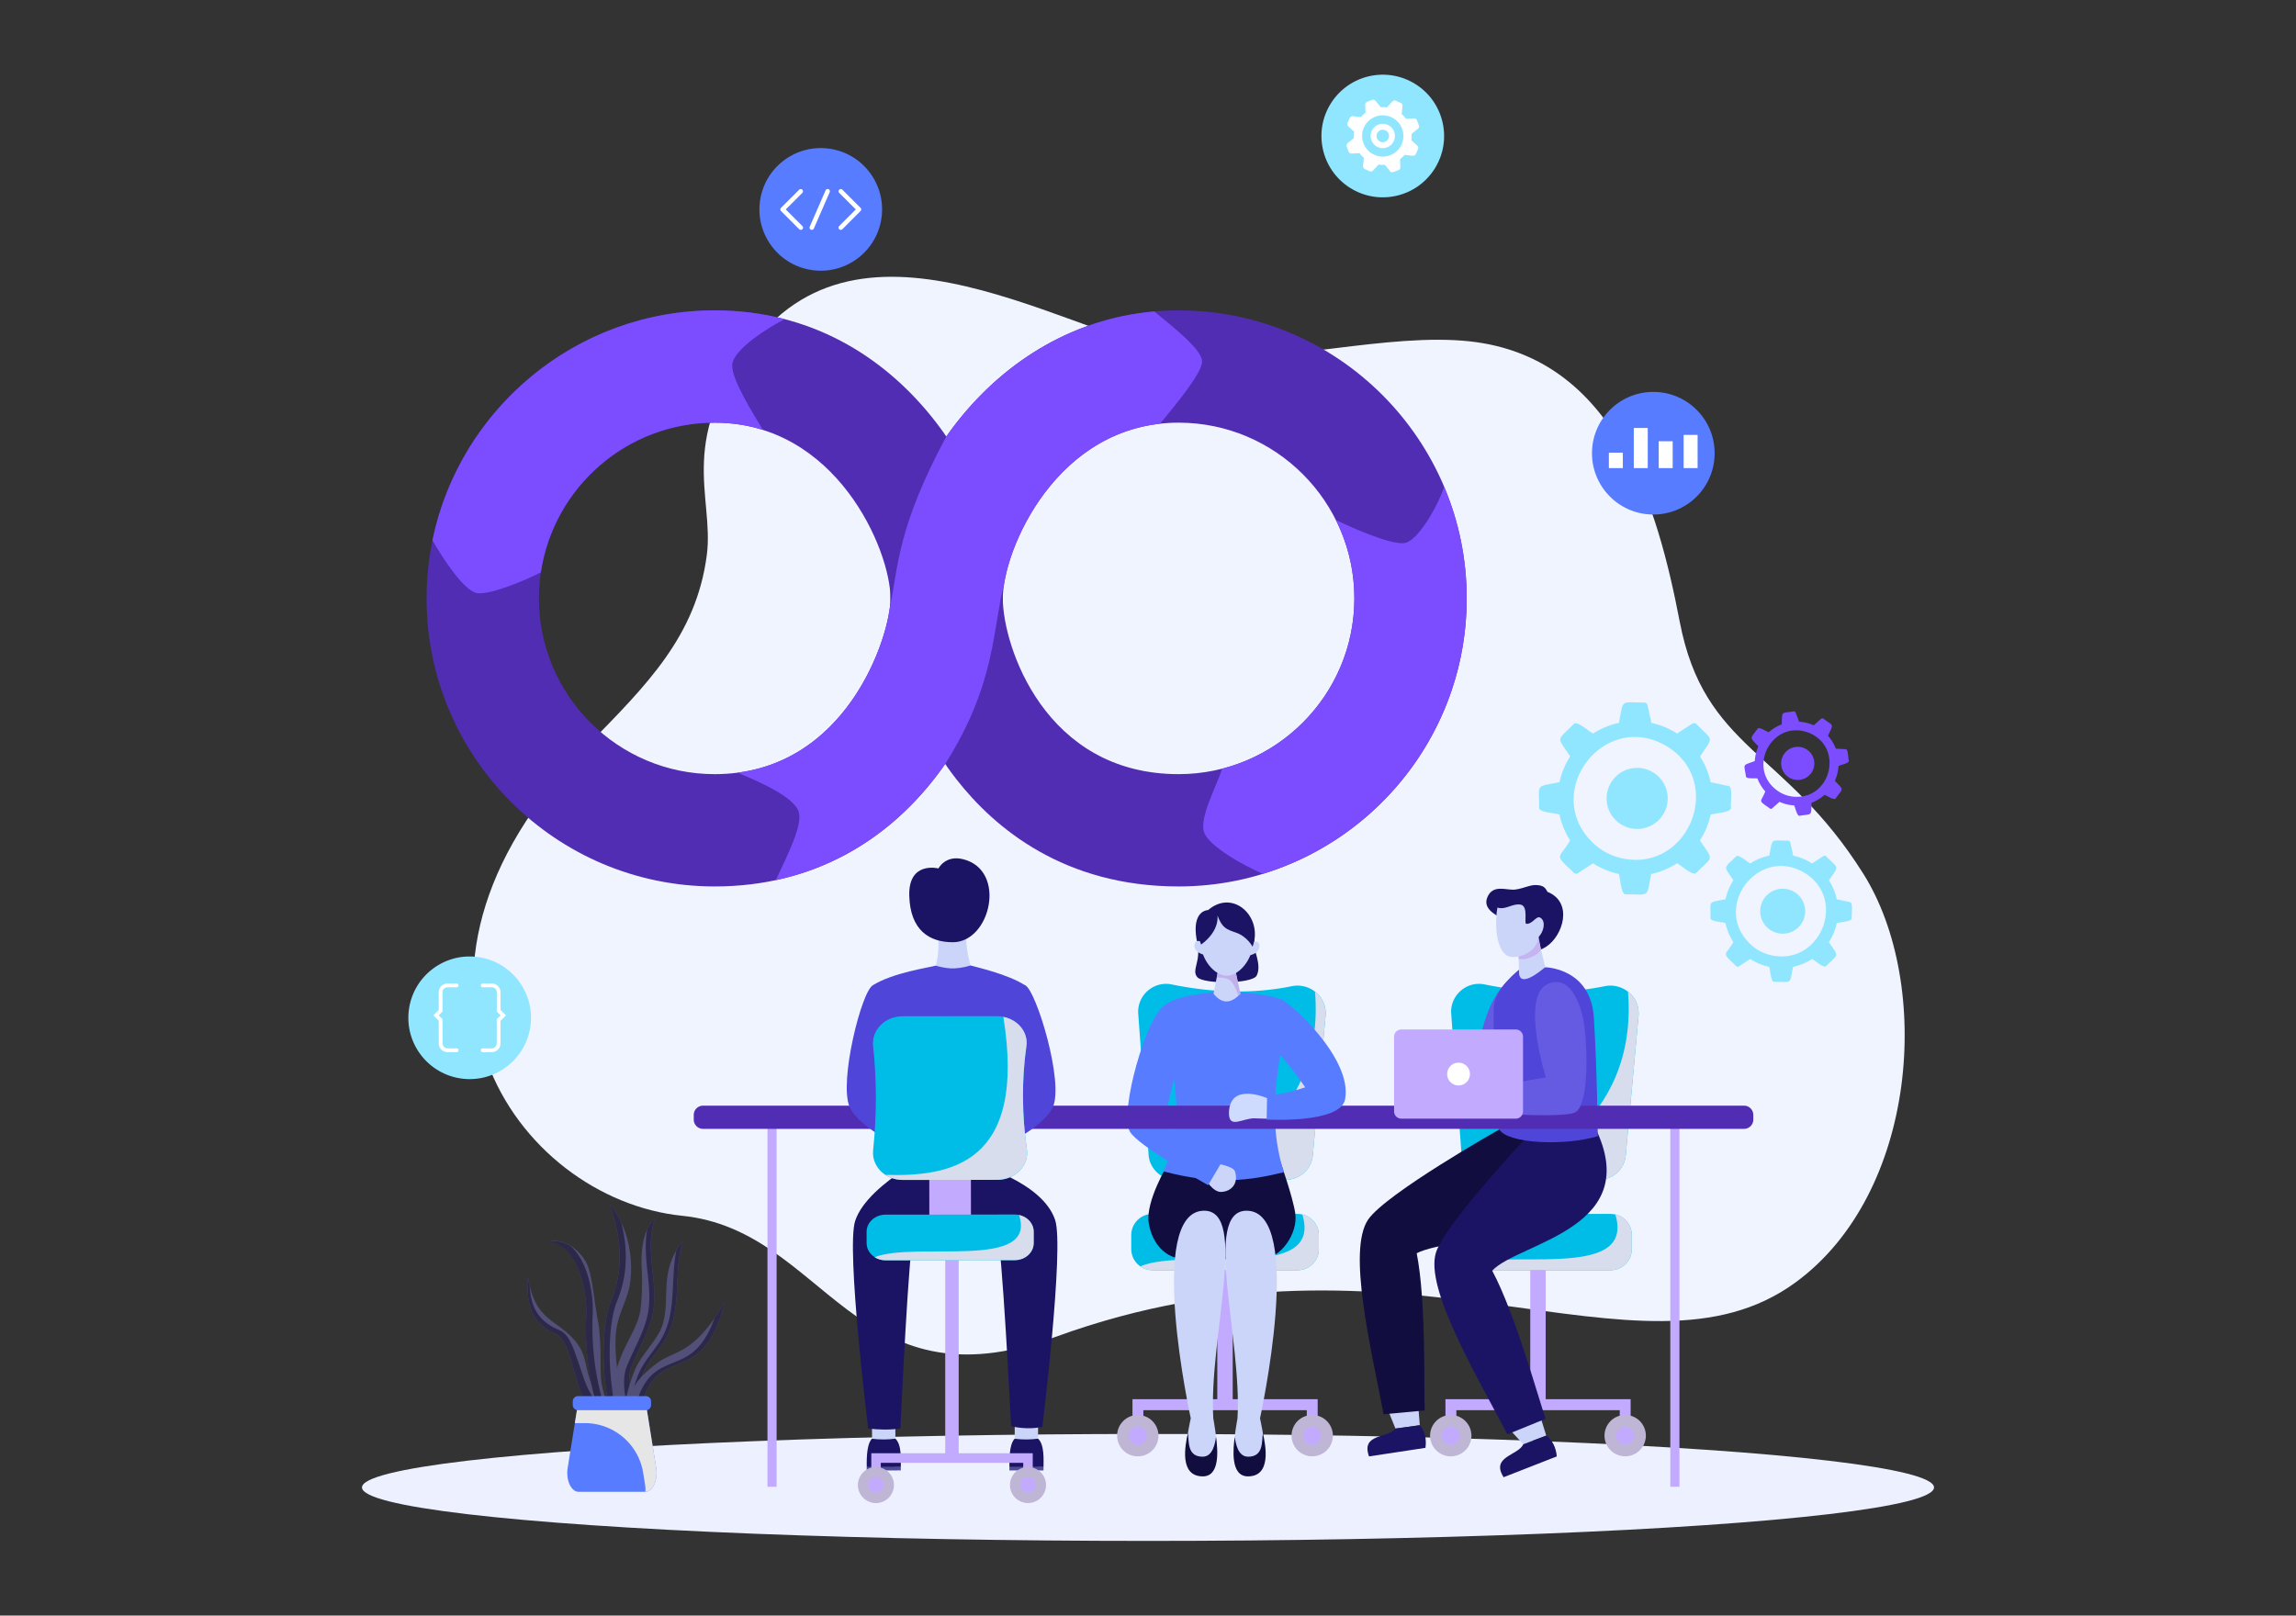 <svg xmlns="http://www.w3.org/2000/svg" xml:space="preserve" viewBox="0 0 1364 960" id="BusinessWorkflowOrganization">
  <rect x="0" y="0" width="1364" height="960" fill="#333333" stroke="none"/>
  <path fill="#f0f4ff" d="M349.219 442.738c-136.016 138.99-42.224 269.727 56.1 279.708 85.214 8.65 101.621 115.678 221.722 71.96 207.017-75.357 347.117 35.061 439.481-32.243 72.826-53.068 81.654-177.363 40.459-242.925-46.8-74.482-94.419-73.552-109.088-149.772-13.043-67.771-37.953-157.094-124.635-166.613-48.268-5.3-112.726 13.217-161.118 9.195-66.393-5.517-190.64-95.96-261.332-12.138-50.252 59.585-26.376 94.864-30.896 129.806-6.248 48.309-35.869 77.436-70.693 113.022z" class="colorf0f6ff svgShape"></path>
    <path fill="#91e6ff" d="M1026.819 467.051c-1.443-.286-8.963-1.921-10.554-2.201a45.678 45.678 0 0 0-6.321-15.297c8.215-12.389 8.056-8.978-2.167-19.3-.625-.641-1.686-.752-2.431-.253-.291.229-8.734 5.638-9.022 5.908a45.654 45.654 0 0 0-15.284-6.352c-.134-1.116-2.03-9.282-2.258-10.579a1.942 1.942 0 0 0-1.898-1.531c-14.519.073-12.243-2.463-15.121 12.093a45.683 45.683 0 0 0-15.297 6.323c-1.823-.553-9.547-7.939-11.504-5.629-10.224 10.326-10.395 6.918-2.141 19.249a45.676 45.676 0 0 0-6.353 15.284c-14.695 3.04-11.981.501-12.11 15.178-.294 2.921 10.031 3.197 12.092 4.099a45.685 45.685 0 0 0 6.324 15.297c-5.963 10.686-9.928 7.965.154 17.287 1.085.944 2.732 3.529 4.443 2.264.285-.254 8.738-5.62 9.022-5.908.143.094.286.185.43.278a45.697 45.697 0 0 0 14.853 6.074c.856 1.9 1.27 12.444 4.153 12.113 14.522-.073 12.246 2.461 15.124-12.095a45.66 45.66 0 0 0 15.297-6.321c1.825.549 9.546 7.941 11.504 5.629 10.222-10.322 10.395-6.921 2.139-19.249a45.654 45.654 0 0 0 6.352-15.284c1.685-.889 12.358-1.144 12.112-4.155-.564-1.624 1.465-12.766-1.538-12.922zm-63.24 42.959a36.27 36.27 0 0 1-15.727-7.762l-.002-.004c-34.024-29.866 5.25-82.321 43.494-58.096 0 .002 0 .002.002.002 33.196 21.861 11.122 74.357-27.767 65.86zm27.174-35.573c0 10.023-8.125 18.148-18.148 18.148s-18.148-8.125-18.148-18.148 8.125-18.148 18.148-18.148 18.148 8.125 18.148 18.148zM1098.976 536.025c-1.063-.211-6.599-1.415-7.771-1.62a33.634 33.634 0 0 0-4.654-11.263c6.048-9.122 5.932-6.611-1.595-14.21a1.437 1.437 0 0 0-1.79-.186c-.214.168-6.431 4.151-6.643 4.35a33.598 33.598 0 0 0-11.253-4.677c-.099-.822-1.495-6.834-1.663-7.789a1.43 1.43 0 0 0-1.397-1.127c-10.69.054-9.014-1.814-11.133 8.904a33.635 33.635 0 0 0-11.263 4.656c-1.342-.407-7.029-5.845-8.47-4.145-7.528 7.603-7.653 5.094-1.576 14.172a33.598 33.598 0 0 0-4.677 11.253c-10.819 2.238-8.821.369-8.916 11.175-.216 2.151 7.385 2.354 8.903 3.018a33.627 33.627 0 0 0 4.656 11.263c-4.391 7.868-7.309 5.864.114 12.728.799.695 2.011 2.599 3.271 1.667.21-.187 6.433-4.138 6.643-4.35.105.07.21.136.317.205a33.644 33.644 0 0 0 10.936 4.472c.63 1.399.935 9.162 3.058 8.918 10.692-.053 9.016 1.812 11.135-8.905a33.632 33.632 0 0 0 11.263-4.654c1.344.404 7.029 5.846 8.47 4.144 7.526-7.6 7.653-5.096 1.575-14.172a33.598 33.598 0 0 0 4.677-11.253c1.24-.655 9.099-.842 8.918-3.059-.417-1.197 1.076-9.4-1.135-9.515zm-46.561 31.629a26.709 26.709 0 0 1-11.579-5.715c0-.001-.002-.001-.002-.003-25.05-21.989 3.865-60.61 32.023-42.774l.001.001c24.442 16.096 8.19 54.747-20.443 48.491zm20.007-26.191c0 7.379-5.982 13.362-13.361 13.362-7.379 0-13.362-5.982-13.362-13.362 0-7.379 5.982-13.361 13.362-13.361 7.379-.001 13.361 5.981 13.361 13.361z" class="color7fade5 svgShape"></path>
    <path fill="#7c4dff" d="M1096.456 445.18c-.797-.034-4.964-.289-5.841-.307a24.783 24.783 0 0 0-4.654-7.679c3.38-7.322 3.577-5.48-2.758-10.169a1.059 1.059 0 0 0-1.324.065c-.137.147-4.217 3.745-4.348 3.914a24.76 24.76 0 0 0-8.719-2.142c-.164-.587-1.856-4.808-2.086-5.485a1.055 1.055 0 0 0-1.144-.664c-7.778 1.24-6.768-.308-7.107 7.734a24.773 24.773 0 0 0-7.678 4.655c-1.023-.146-5.775-3.467-6.633-2.067-4.628 6.382-5.001 4.569.444 10.497a24.76 24.76 0 0 0-2.142 8.72c-7.627 2.845-6.382 1.259-5.237 9.139.084 1.591 5.642.885 6.822 1.198a24.773 24.773 0 0 0 4.655 7.678c-2.313 6.222-4.664 5.091 1.512 9.255.66.416 1.756 1.666 2.57.847.132-.16 4.22-3.736 4.349-3.914a24.78 24.78 0 0 0 8.72 2.141c.616.948 1.71 6.567 3.229 6.151 7.78-1.24 6.769.307 7.108-7.735a24.768 24.768 0 0 0 7.679-4.654c1.024.143 5.775 3.468 6.633 2.067 4.627-6.38 5.001-4.57-.445-10.497a24.76 24.76 0 0 0 2.142-8.72c.83-.616 6.531-1.635 6.15-3.23-.44-.821-.274-6.963-1.897-6.798zm-30.352 28.262a19.672 19.672 0 0 1-9.074-2.861l-.001-.002c-20.711-13.199-3.993-44.57 18.514-34.745l.001.001c19.606 8.976 12.112 38.946-9.44 37.607zm11.627-21.32c.829 5.374-2.855 10.402-8.229 11.231-5.374.829-10.402-2.855-11.231-8.229-.829-5.374 2.855-10.402 8.229-11.231 5.374-.828 10.402 2.856 11.231 8.229z" class="colorffc7ec svgShape"></path>
    <ellipse cx="682" cy="883.862" fill="#edf1ff" rx="466.95" ry="31.774" class="colore9f1ff svgShape"></ellipse>
    <path fill="#512db3" d="M424.587 526.746c-94.379 0-171.161-76.783-171.161-171.163 0-94.379 76.783-171.161 171.161-171.161 113.966 0 171.163 109.732 171.163 171.161 0 57.819-51.685 171.163-171.163 171.163zm0-275.589c-57.581 0-104.427 46.846-104.427 104.427 0 57.582 46.846 104.428 104.427 104.428 78.314 0 104.428-82.316 104.428-104.428 0-28.76-32.11-104.427-104.428-104.427z" class="color4b78bf svgShape"></path>
    <path fill="#512db3" d="M700.177 526.746c-67.896 0-109.18-34.531-131.858-63.5-28.977-37.017-39.303-79.886-39.303-107.663 0-71.471 65.116-171.161 171.161-171.161 94.38 0 171.163 76.783 171.163 171.161-.001 94.381-76.783 171.163-171.163 171.163zm0-275.589c-72.316 0-104.427 75.667-104.427 104.427 0 27.883 24.749 104.428 104.427 104.428 57.582 0 104.428-46.846 104.428-104.428 0-57.581-46.846-104.427-104.428-104.427z" class="color4b78bf svgShape"></path>
    <path fill="#7c4dff" d="M714.127 214.768c-.004 7.304-17.11 27.361-24.958 36.998-58.193 6.46-87.369 63.451-92.575 94.603v.08c-7.02 27.094-4.751 59.501-35.049 107.47-.027 0-.027.027-.027.027-.026.027-.053.08-.079.107-22.022 31.686-55.097 59.207-100.53 68.924 7.048-15.108 15.999-32.759 13.614-40.521-2.712-8.825-22.876-17.725-36.383-23.33 44.792-5.793 70.071-40.068 82.056-68.657 4.352-10.357 6.941-19.967 8.089-27.201.026-.107.053-.24.053-.374 5.418-26.534 4.537-48.93 33.847-103.546 0 .027.027.027.027.053 26.934-38.439 69.27-69.591 123.485-74.342 11.881 9.715 28.434 22.81 28.43 29.709zM435.001 216.805c-.591 8.429 12.508 29.141 18.275 38.671-8.756-2.75-18.312-4.324-28.696-4.324-52.32 0-95.751 38.653-103.278 88.917-10.491 5.472-30.443 13.375-37.579 12.423-7.942-1.059-20.32-20.218-26.834-31.429 16.044-77.866 85.154-136.646 167.692-136.646 14.815 0 28.642 1.842 41.536 5.232-9.077 4.698-30.453 17.693-31.116 27.156zM871.328 355.578c0 76.958-51.038 142.225-121.057 163.66-10.44-4.442-32.339-16.277-35.045-24.918-2.75-8.782 7.796-27.652 10.807-37.546 45.114-11.558 78.56-52.56 78.56-101.196 0-16.737-3.977-32.593-11.024-46.634 7.155 3.507 33.113 15.418 41.249 13.656 7.691-1.665 19.029-21.249 23.137-33.277 8.622 20.395 13.373 42.764 13.373 66.255z" class="colorffc7ec svgShape"></path>
    <path fill="#c2aaff" d="M918.259 836.344h-9.165v-86.972h9.165z" class="colorc8cbe3 svgShape"></path>
    <path fill="#c2aaff" d="M962.251 831.423H858.71v15.706h6.471v-9.168h97.07v9.168h6.471v-15.706z" class="colorc8cbe3 svgShape"></path>
    <circle cx="861.875" cy="853.106" r="12.285" fill="#beb6d4" transform="rotate(-45.001 861.869 853.12)" class="colorb6bad4 svgShape"></circle>
    <path fill="#c2aaff" d="M856.521 853.106a5.353 5.353 0 1 1 10.707.001 5.353 5.353 0 0 1-10.707-.001z" class="colorc8cbe3 svgShape"></path>
    <circle cx="965.477" cy="853.106" r="12.285" fill="#beb6d4" transform="rotate(-22.5 965.43 853.072)" class="colorb6bad4 svgShape"></circle>
    <path fill="#c2aaff" d="M960.124 853.106a5.353 5.353 0 1 1 10.706 0 5.353 5.353 0 0 1-10.706 0zM905.322 692.376h17.904v28.933h-17.904z" class="colorc8cbe3 svgShape"></path>
    <path fill="#00bde7" d="M969.414 733.893v8.342c0 6.952-5.615 12.567-12.62 12.567h-86.201c-2.674 0-5.187-.802-7.219-2.246v-.054c-3.262-2.246-5.401-5.989-5.401-10.267v-8.342c0-6.952 5.669-12.566 12.62-12.566h86.201c.963 0 1.925.107 2.835.321 5.614 1.282 9.785 6.256 9.785 12.245z" class="color52a1fa svgShape"></path>
    <path fill="#d8dded" d="M969.414 733.893v8.342c0 6.952-5.615 12.567-12.62 12.567h-86.201c-2.674 0-5.187-.802-7.219-2.246v-.054c27.409-11.852 108.767 10.206 96.254-30.855 5.615 1.283 9.786 6.257 9.786 12.246z" class="colord8e3ed svgShape"></path>
    <path fill="#00bde7" d="M973.41 603.629c-2.246 24.759-5.721 62.458-7.593 82.939-.749 8.182-7.647 14.438-15.882 14.438h-65.72c-2.673 0-5.187-.642-7.433-1.818-4.706-2.513-8.074-7.272-8.503-12.941l-6.15-83.795c-.802-10.962 9.091-19.678 19.839-17.486 25.454 5.187 49.197 5.561 71.228 1.07a17.125 17.125 0 0 1 13.957 3.209c4.225 3.261 6.792 8.448 6.257 14.384z" class="color52a1fa svgShape"></path>
    <path fill="#d8dded" d="M973.41 603.629c-2.246 24.759-5.721 62.458-7.593 82.939-.749 8.182-7.647 14.438-15.882 14.438h-65.72c-2.673 0-5.187-.642-7.433-1.818 30.288.403 96.699-31.909 90.372-109.944 4.224 3.262 6.791 8.449 6.256 14.385z" class="colord8e3ed svgShape"></path>
    <path fill="#cbd5f9" d="m842.554 835.554.909 11.334-14.453 2.001-4.935-12.164z" class="colorf9cbcb svgShape"></path>
    <path fill="#1b1464" d="M843.463 846.888c2.999 3.557 4.084 8.058 3.372 13.446l-33.534 5.089c-4.974-13.808 11.433-10.645 15.709-16.534l14.453-2.001z" class="color30334d svgShape"></path>
    <path fill="#110d3e" d="m821.971 840.363 24.411-2.229c-.548-11.809.955-64.69-4.752-93.445 21.034-10.684 98.766-5.079 84.319-75.943l-35.266 2.401s-67.511 38.143-77.943 53.604c-12.428 18.421 1.708 76.127 9.231 115.612z" class="color26293d svgShape"></path>
    <path fill="#cbd5f9" d="m915.203 842.2 3.389 10.854-13.654 5.143-7.726-8.37z" class="colorf9cbcb svgShape"></path>
    <path fill="#655be3" d="M901.123 578.377c-19.71 13.723-19.466 36.901-25.182 45.912l-41.882 10.363 1.833 13.847s40.725-.195 47.429-3.307c12.214-5.671 38.907-41.058 38.907-41.058s.899-41.078-21.105-25.757z" class="colore35b6d svgShape"></path>
    <path fill="#1b1464" d="m895.512 852.304 22.706-9.236c-3.961-11.138-17.911-62.168-31.738-88.018 16.028-17.161 93.722-25.083 59.279-88.676l-33.75 4.043s-53.49 56.137-58.971 73.966c-6.531 21.239 23.786 72.333 42.474 107.921z" class="color30334d svgShape"></path>
    <path fill="#4f45d9" d="M917.912 574.754s27.061.35 28.952 29.819c2.028 31.623 2.327 70.571 2.327 70.571-20.286 6.035-53.594 4.337-58.507-3.997 4.416-38.171-4.486-37.043-3.291-72.294.388-11.439 14.989-22.587 14.989-22.587l15.53-1.512z" class="colord94559 svgShape"></path>
    <path fill="#1b1464" d="M903.646 563.481c5.757.867 8.395 3.276 14.947-.968 9.969-6.458 16.195-26.351.713-32.573-1.427-2.784-2.59-3.776-6.459-4.021-3.867-.245-7.46 1.967-12.636 2.661-5.175.694-13.284-3.514-16.646 4.676-3.363 8.189 8.682 12.335 14.835 15.183 6.153 2.847 5.305 9.5 5.246 15.042z" class="color30334d svgShape"></path>
    <path fill="#cbd5f9" d="M917.98 574.711c-9.354 7.803-15.764 10.058-15.574 2.463l-.306-10.99-.134-4.626 12.376-1.876.665 2.78 2.973 12.249z" class="colorf9cbcb svgShape"></path>
    <path fill="#c5b4f0" d="M915.488 564.441c-2.501 4.144-10.766 6.487-13.291 5.256l-.232-8.14 11.655-7.111 1.868 9.995z" class="colorf0b4b4 svgShape"></path>
    <path fill="#cbd5f9" d="M889.581 539.299c-1.433 7.435-1.521 23.405 5.345 28.297 4.347 3.097 17.885-.408 19.162-10.932 2.953-2.906 4.5-9.131 1.041-11.325-2.467-1.563-4.491 3.863-8.417 3.611-1.49-.095 1.479-10.402-3.275-11.389-4.754-.985-8.969 3.354-13.856 1.738z" class="colorf9cbcb svgShape"></path>
    <path fill="#1b1464" d="M918.592 853.054c3.711 2.807 5.763 6.958 6.258 12.369l-31.582 12.369c-7.901-12.369 8.8-12.907 11.67-19.595l13.654-5.143z" class="color30334d svgShape"></path>
    <path fill="#c2aaff" d="M732.331 836.344h-9.165v-86.972h9.165z" class="colorc8cbe3 svgShape"></path>
    <path fill="#c2aaff" d="M776.323 831.423H672.782v15.706h6.472v-9.168h97.069v9.168h6.471v-15.706z" class="colorc8cbe3 svgShape"></path>
    <circle cx="675.947" cy="853.106" r="12.285" fill="#beb6d4" transform="rotate(-45.001 675.94 853.118)" class="colorb6bad4 svgShape"></circle>
    <path fill="#c2aaff" d="M670.593 853.106a5.353 5.353 0 1 1 10.707.001 5.353 5.353 0 0 1-10.707-.001z" class="colorc8cbe3 svgShape"></path>
    <circle cx="779.549" cy="853.106" r="12.285" fill="#beb6d4" transform="rotate(-22.5 779.51 853.07)" class="colorb6bad4 svgShape"></circle>
    <path fill="#c2aaff" d="M774.197 853.106a5.353 5.353 0 1 1 10.706 0 5.353 5.353 0 0 1-10.706 0zM719.394 692.376h17.904v28.933h-17.904z" class="colorc8cbe3 svgShape"></path>
    <path fill="#00bde7" d="M783.486 733.893v8.342c0 6.952-5.615 12.567-12.62 12.567h-86.201c-2.674 0-5.187-.802-7.219-2.246v-.054c-3.262-2.246-5.401-5.989-5.401-10.267v-8.342c0-6.952 5.669-12.566 12.62-12.566h86.201c.963 0 1.925.107 2.835.321 5.615 1.282 9.785 6.256 9.785 12.245z" class="color52a1fa svgShape"></path>
    <path fill="#d8dded" d="M783.486 733.893v8.342c0 6.952-5.615 12.567-12.62 12.567h-86.201c-2.674 0-5.187-.802-7.219-2.246v-.054c27.409-11.852 108.767 10.206 96.254-30.855 5.616 1.283 9.786 6.257 9.786 12.246z" class="colord8e3ed svgShape"></path>
    <path fill="#00bde7" d="M787.482 603.629c-2.246 24.759-5.721 62.458-7.593 82.939-.749 8.182-7.647 14.438-15.882 14.438h-65.72c-2.673 0-5.187-.642-7.433-1.818-4.706-2.513-8.074-7.272-8.503-12.941l-6.15-83.795c-.802-10.962 9.091-19.678 19.839-17.486 25.454 5.187 49.197 5.561 71.228 1.07a17.125 17.125 0 0 1 13.957 3.209c4.225 3.261 6.792 8.448 6.257 14.384z" class="color52a1fa svgShape"></path>
    <path fill="#d8dded" d="M787.482 603.629c-2.246 24.759-5.721 62.458-7.593 82.939-.749 8.182-7.647 14.438-15.882 14.438h-65.72c-2.673 0-5.187-.642-7.433-1.818 30.288.403 96.699-31.909 90.372-109.944 4.224 3.262 6.791 8.449 6.256 14.385z" class="colord8e3ed svgShape"></path>
    <path fill="#110d3e" d="M693.773 691.825s-13.337 22.029-11.356 34.83c1.812 11.705 9.602 21.446 21.445 21.446h45.274c11.844 0 21.971-15.192 20.374-26.928-1.334-9.801-9.505-32.645-9.505-32.645l-66.232 3.297z" class="color26293d svgShape"></path>
    <path fill="#cbd5f9" d="M720.792 842.9s2.213 11.371 2.096 18.726c-.109 6.885-2.114 13.558-9.469 13.558-7.49 0-9.065-7.246-8.782-14.432.278-7.068 2.769-17.934 2.769-17.934s-27.096-123.394 7.975-123.394c26.441 0 2.58 76.308 5.411 123.476z" class="colorf9cbcb svgShape"></path>
    <path fill="#110d3e" d="M722.425 853.76c.86 6.734 2.827 23.531-7.871 23.524-14.018-.008-10.587-18.226-8.861-25.665.776 4.531-.67 13.978 8.748 13.978 6.269 0 7.432-8.284 7.984-11.837z" class="color26293d svgShape"></path>
    <path fill="#cbd5f9" d="M735.154 842.9s-2.213 11.371-2.096 18.726c.109 6.885 2.114 13.558 9.469 13.558 7.49 0 9.065-7.246 8.782-14.432-.278-7.068-2.769-17.934-2.769-17.934s27.096-123.394-7.975-123.394c-26.44 0-2.579 76.308-5.411 123.476z" class="colorf9cbcb svgShape"></path>
    <path fill="#110d3e" d="M733.521 853.76c-.86 6.734-2.827 23.531 7.871 23.524 14.018-.008 10.587-18.226 8.861-25.665-.777 4.531.67 13.978-8.748 13.978-6.268 0-7.431-8.284-7.984-11.837z" class="color26293d svgShape"></path>
    <path fill="#1b1464" d="M717.747 540.754c-4.899.445-9.52 5.403-6.461 19.576 2.38 11.028-3.65 16.046.002 20.322 3.652 4.276 32.792 4.072 35.294-.967 3.32-6.685-2.518-16.284-1.677-19.706 4.022-16.367-12.833-31.48-27.158-19.225z" class="color30334d svgShape"></path>
    <path fill="#577cff" d="M720.933 589.585c-1.49.619-25.745 1.428-31.138 10.117-5.111 8.233 21.507 51.889 1.4 96.339 31.724 8.458 51.927 5.273 71.559.513-15.463-46.906 7.866-95.668.605-101.384-5.36-4.22-26.495-5.585-26.495-5.585h-15.931z" class="colorffb657 svgShape"></path>
    <path fill="#cbd5f9" d="M736.864 590.483c-.388.421-.798.822-1.187 1.204-4.884 4.604-9.814 4.872-14.744-1.204l1.895-9.63.708-3.611 10.475-.057 2.853 13.298z" class="colorf9cbcb svgShape"></path>
    <path fill="#c1b0eb" d="M736.864 590.483c-.388.421-.798.822-1.187 1.204-.434-1.433-2.077-6.229-4.359-8.674-1.848-1.968-6.025-2.236-8.49-2.159l.708-3.611 10.475-.057 2.853 13.297z" class="colorebb0b0 svgShape"></path>
    <path fill="#cbd5f9" d="M714.339 559.894s-2.259-1.441-3.888-.333c-1.37.933-2.045 6.043 4.775 7.748l-.887-7.415zM743.32 560.238s2.35-1.415 4.021-.267c1.405.965 2.049 6.136-5.016 7.738l.995-7.471z" class="colorf9cbcb svgShape"></path>
    <path fill="#cbd5f9" d="M744.275 560.133c0 9.086-7.087 18.582-14.25 19.552a8.52 8.52 0 0 1-1.192.084c-.557 0-1.11-.053-1.667-.157h-.002c-7.056-1.307-13.776-10.59-13.776-19.479 0-5.299 2.111-10.042 5.437-13.227a15.15 15.15 0 0 1 4.419-2.966 13.935 13.935 0 0 1 5.589-1.172c8.53 0 15.442 7.773 15.442 17.365z" class="colorf9cbcb svgShape"></path>
    <path fill="#1b1464" d="M723.244 543.939s1.752 8.879-9.647 17.329c-1.593-2.997-5.203-18.911 11.677-21.456 7.78-1.173 14.538 1.718 17.37 6.954 3.047 5.631 3.491 10.507 1.469 15.768 0 0-3.185-6.049-9.743-8.316-5.715-1.974-8.296-2.715-11.126-10.279z" class="color30334d svgShape"></path>
    <path fill="#cbd5f9" d="M716.122 700.703s4.419 7.685 9.229 7.571c6.056-.144 10.671-4.975 8.292-12.257-1.079-3.303-12.42-4.903-12.42-4.903l-5.101 9.589z" class="colorf9cbcb svgShape"></path>
    <path fill="#577cff" d="M691.141 598.306c-9.694 5.514-26.284 61.617-19.972 74.012 4.154 8.155 46.54 31.936 46.54 31.936l7.643-12.924-33.886-25.091 9.869-41.043s-8.617-27.787-10.194-26.89z" class="colorffb657 svgShape"></path>
    <path fill="#c2aaff" d="M455.938 657.612h5.421v225.855h-5.421zM992.294 657.612h5.421v225.855h-5.421z" class="colorc8cbe3 svgShape"></path>
    <path fill="#512db3" d="M1036.088 670.79H417.657a5.512 5.512 0 0 1-5.512-5.512v-2.762a5.512 5.512 0 0 1 5.512-5.512h618.431a5.512 5.512 0 0 1 5.512 5.512v2.762a5.511 5.511 0 0 1-5.512 5.512z" class="color4b78bf svgShape"></path>
    <path fill="#cfdaff" d="M753.082 652.664s-22.333-10.052-22.981 8.26c-.372 10.523 8.384 3.249 15.465 3.62 4.23.222 7.692.17 7.692.17l-.176-12.05z" class="colorffcfcf svgShape"></path>
    <path fill="#577cff" d="M755.728 621.939c9.073 8.588 19.67 24.181 19.67 24.181-11.622 3.927-22.646 5.15-22.646 5.15l-.256 13.98s43.779 2.548 46.58-11.97c4.794-24.851-34.906-59.721-38.806-59.721l-4.542 28.38z" class="colorffb657 svgShape"></path>
    <path fill="#cbd5f9" d="M897.895 648.177s-19.246-2.553-23.567 0c-4.321 2.553-10.409 12.311-6.677 11.262 3.731-1.05 8.248-3.145 12.634-3.538 4.394-.393 5.335 4.144 8.281 3.538 2.946-.607 10.507 0 10.507 0l-1.178-11.262z" class="colorf9cbcb svgShape"></path>
    <path fill="#655be3" d="M918.945 584.992c-15.413 7.852-.582 55.255-.582 55.255l-28.791 4.798.872 16.722s38.564 2.483 45.222-.727c8.143-3.926 7.448-36.37 5.671-50.457-2.035-16.14-9.792-32.01-22.392-25.591z" class="colore35b6d svgShape"></path>
    <path fill="#c2aaff" d="M828.188 616.05v44.354a4.325 4.325 0 0 0 4.323 4.324h67.96a4.325 4.325 0 0 0 4.324-4.324V616.05a4.325 4.325 0 0 0-4.324-4.324h-67.96a4.325 4.325 0 0 0-4.323 4.324z" class="colorc8cbe3 svgShape"></path>
    <path fill="#ffffff" d="M873.258 638.227a6.768 6.768 0 1 0-13.536 0 6.768 6.768 0 0 0 13.536 0z" class="colorffffff svgShape"></path>
    <path fill="#cbd5f9" d="m602.82 847.48 13.869-.015.009 8.09-13.87.015z" class="colorf9cbcb svgShape"></path>
    <path fill="#1b1464" d="M602.813 854.926c-2.459 2.291-3.328 8.529-3.123 16.875l20.241-.028c0-4.307.626-13.342-3.249-16.89-4.595.62-9.218.627-13.869.043z" class="color30334d svgShape"></path>
    <path fill="#504b92" d="m599.666 871.815 20.26-.02.001 1.947-20.259.02z" class="color525675 svgShape"></path>
    <path fill="#cbd5f9" d="m518.049 847.482 13.869-.015.009 8.09-13.87.015z" class="colorf9cbcb svgShape"></path>
    <path fill="#1b1464" d="M508.011 725.534c-5.42 16.675 7.757 123.326 7.757 123.326 6.561.75 12.972.884 19.131-.021 0 0 5.125-112.378 8.126-116.702 3.002-4.325 21.811 5.94 29.454-2.71 7.643-8.649-9.882-48.775-9.882-48.775s-46.959 21.418-54.586 44.882z" class="color30334d svgShape"></path>
    <path fill="#1b1464" d="M626.842 724.968c5.456 16.484-7.595 122.862-7.595 122.862-5.85 1.313-12.077 1.065-18.577-.315 0 0-5.502-111.454-8.513-115.725-3.011-4.272-21.798 5.923-29.46-2.617-7.661-8.54 15.725-37.894 15.725-37.894s40.743 10.493 48.42 33.689zM518.041 854.926c-2.459 2.291-3.328 8.529-3.123 16.875l20.241-.028c0-4.307.626-13.342-3.249-16.89-4.594.62-9.217.627-13.869.043z" class="color30334d svgShape"></path>
    <path fill="#504b92" d="m514.894 871.812 20.26-.02.001 1.948-20.259.02z" class="color525675 svgShape"></path>
    <path fill="#c2aaff" d="M569.53 867.834h-7.991v-120.46h7.99z" class="colorc8cbe3 svgShape"></path>
    <path fill="#c2aaff" d="M607.883 863.544h-90.268v13.692h5.642v-7.992h84.626v7.993h5.642V863.544z" class="colorc8cbe3 svgShape"></path>
    <circle cx="520.374" cy="882.448" r="10.71" fill="#beb6d4" transform="rotate(-45.001 520.366 882.458)" class="colorb6bad4 svgShape"></circle>
    <path fill="#c2aaff" d="M515.706 882.448a4.668 4.668 0 1 1 9.335.001 4.668 4.668 0 0 1-9.335-.001z" class="colorc8cbe3 svgShape"></path>
    <circle cx="610.696" cy="882.448" r="10.71" fill="#beb6d4" transform="rotate(-22.5 610.665 882.41)" class="colorb6bad4 svgShape"></circle>
    <path fill="#c2aaff" d="M606.03 882.448a4.667 4.667 0 1 1 9.334 0 4.667 4.667 0 0 1-9.334 0z" class="colorc8cbe3 svgShape"></path>
    <path fill="#cbd5f9" d="M557.235 555.049s1.348 11.503-1.832 20.333l21.618-.023s-4.097-13.234-2.607-20.407l-17.179.097z" class="colorf9cbcb svgShape"></path>
    <path fill="#4f45d9" d="M518.734 585.403c-6.658 2.506-20.585 57.698-13.948 72.459 6.161 13.705 35.961 26.123 35.961 26.123s5.651-21.125 5.65-21.597c-.001-.473-22.564-24.404-22.564-24.404l13.68-28.698c.002 0-12.101-26.396-18.779-23.883zM609.119 585.528c6.518 3.185 22.994 57.427 16.39 72.203-6.132 13.718-35.905 26.201-35.905 26.201s-5.696-21.112-5.697-21.585c0-.473 22.511-24.453 22.511-24.453l-13.742-28.668c-.001 0 10.033-26.829 16.443-23.698z" class="colord94559 svgShape"></path>
    <path fill="#4f45d9" d="m595.162 701.155-59.273.064c1.383-37.103-24.24-74.289-17.271-115.793 11.669-7.44 34.19-10.656 37.219-11.621 5.537 1.549 11.412 2.715 20.803-.101 2.846.884 22.478 5.18 32.61 11.969-9.702 39.883-18.118 79.346-14.088 115.482z" class="colord94559 svgShape"></path>
    <path fill="#1b1464" d="m587.84 731.882-44.575.048c-9.136.01-16.551-7.388-16.561-16.525-.01-9.136 7.389-16.551 16.525-16.56l44.575-.048c9.137-.01 16.551 7.389 16.56 16.525.011 9.135-7.387 16.55-16.524 16.56z" class="color30334d svgShape"></path>
    <path fill="#c2aaff" d="m552.058 692.864 24.737-.028.036 32.471-24.737.028z" class="colorc8cbe3 svgShape"></path>
    <path fill="#00bde7" d="m614.084 731.856.007 6.757c.006 5.631-4.99 10.184-11.229 10.191l-76.775.083c-2.381.003-4.62-.645-6.432-1.812v-.043c-2.907-1.816-4.815-4.846-4.819-8.311l-.007-6.757c-.006-5.631 5.038-10.184 11.229-10.191l76.775-.083c.857-.001 1.714.085 2.524.257 5.003 1.034 8.722 5.058 8.727 9.909z" class="color52a1fa svgShape"></path>
    <path fill="#d8dded" d="m614.084 731.856.007 6.757c.006 5.631-4.99 10.184-11.229 10.191l-76.775.083c-2.381.003-4.62-.645-6.432-1.812v-.043c24.402-9.626 96.883 8.162 85.702-25.084 5.003 1.033 8.722 5.057 8.727 9.908z" class="colord8e3ed svgShape"></path>
    <path fill="#00bde7" d="m592.497 701.074-56.194.061c-3.908.004-7.491-1.125-10.377-3.01-4.888-3.267-7.871-8.719-7.226-14.636 2.21-21.107 2.188-41.75-.02-61.888-1.034-9.481 7.052-17.714 17.565-17.725l55.961-.061c1.349-.001 2.605.123 3.861.416 8.701 1.711 14.896 9.131 13.695 17.44-2.862 20.227-2.654 40.744.299 61.552 1.314 9.481-7.004 17.84-17.564 17.851z" class="color52a1fa svgShape"></path>
    <path fill="#d8dded" d="m592.497 701.074-56.194.061c-3.908.004-7.491-1.125-10.377-3.01 38.149 1.064 84.279-5.815 70.141-93.894 8.701 1.711 14.896 9.131 13.695 17.44-2.862 20.227-2.654 40.744.299 61.552 1.314 9.481-7.004 17.84-17.564 17.851z" class="colord8e3ed svgShape"></path>
    <path fill="#1b1464" d="M557.521 516.043s-17.874-4.617-17.346 16.118c.528 20.735 12.056 27.746 25.917 27.731 22.49-.024 32.282-42.931 5.965-49.362-10.503-2.566-14.536 5.513-14.536 5.513z" class="color30334d svgShape"></path>
    <path fill="#524f78" d="M341.256 796.264c-11.026-12.682-23.589-11.434-27.707-37.596-.774 15.618 1.227 26.658 15.947 33.712 6.952 3.331 8.151 11.186 13.948 30.449 4.115 13.676 11.405 18.275 14.329 23.634l5.974-.694c-20.756-30.762-11.512-36.877-22.491-49.505z" class="color59784f svgShape"></path>
    <path fill="#2b284a" d="M347.187 820c-6.651-18.986-8.2-26.778-15.294-29.796-12.664-5.387-16.422-14.009-17.244-25.953a70.23 70.23 0 0 1-1.1-5.583c-.774 15.618 1.227 26.658 15.947 33.712 6.952 3.331 8.151 11.186 13.948 30.449 4.115 13.676 11.405 18.275 14.329 23.634l5.974-.694a160.533 160.533 0 0 1-4.355-6.8c-3.654-4.016-8.693-8.945-12.205-18.969z" class="color284a30 svgShape"></path>
    <path fill="#524f78" d="M356.988 818.739c-.493-7.391.022-14.822-.493-22.211-.927-13.287-.858-7.388-2.788-20.567-.87-5.943-2.363-19.446-5.003-24.841-5.487-11.212-16.965-15.342-22.113-13.241 15.665 2.037 22.474 26.789 21.652 44.65-1.095 23.789 3.264 46.635 10.436 64.198h7.824c-4.27-6.053-9.022-20.598-9.515-27.988z" class="color59784f svgShape"></path>
    <path fill="#2b284a" d="M362.535 845.509c-7.173-17.563-11.531-40.409-10.436-64.198.656-14.259-3.551-32.907-13.243-40.887-4.635-2.793-9.417-3.541-12.265-2.379 15.665 2.037 22.474 26.789 21.652 44.65-1.095 23.789 3.264 46.635 10.436 64.198h7.824a23.026 23.026 0 0 1-.896-1.384h-3.072z" class="color284a30 svgShape"></path>
    <path fill="#524f78" d="M374.528 760.966c1.558-14.356-1.306-32.193-12.516-45.603 7.612 20.764 8.348 39.922.965 57.7-3.51 8.451-4.31 20.492-4.444 30.079-.159 11.354 1.766 32.695 6.431 43.047h9.564c-5.719-14.965-10.467-40.005-8.423-55.895 1.401-10.902 7.236-18.401 8.423-29.328z" class="color59784f svgShape"></path>
    <path fill="#2b284a" d="M362.17 803.141c.135-9.586.934-21.628 4.444-30.079 6.037-14.537 6.643-29.998 2.502-46.504-1.853-3.937-4.196-7.716-7.105-11.196 7.612 20.764 8.348 39.922.965 57.7-3.51 8.451-4.31 20.492-4.444 30.079-.159 11.354 1.766 32.695 6.431 43.047h3.638c-4.666-10.352-6.591-31.693-6.431-43.047z" class="color284a30 svgShape"></path>
    <path fill="#524f78" d="M387.422 782.226c4.645-18.923-4.948-37.3 1.567-58.234-7.857 8.468-8.341 20.388-7.684 31.921.337 5.904.023 15.55-.66 21.424-2.141 18.409-23.141 32.268-14.247 68.851l13.375.275c-4.447-9.585-8.341-25.164-4.409-34.971 3.934-9.807 9.539-19.005 12.058-29.266z" class="color59784f svgShape"></path>
    <path fill="#2b284a" d="M388.989 723.992a26.033 26.033 0 0 0-4.508 6.731c-3.196 18.37 4.122 34.932-.051 51.933-2.519 10.261-8.124 19.459-12.057 29.266-3.866 9.641-.167 24.856 4.184 34.475l3.217.066c-4.447-9.585-8.341-25.164-4.409-34.971 3.933-9.807 9.538-19.004 12.057-29.266 4.645-18.923-4.948-37.3 1.567-58.234z" class="color284a30 svgShape"></path>
    <path fill="#524f78" d="M393.754 786.775c-2.652 9.04-12.554 17.897-16.28 26.549-3.726 8.652-8.047 23.916-6.939 33.271l8.915-.264c-3.036-11.715-1.186-24.617 5.021-35.007 3.6-6.027 8.562-11.191 11.829-17.405 8.933-16.991 3.637-38.118 9.375-56.436-14.544 18.083-7.222 33.276-11.921 49.292z" class="color59784f svgShape"></path>
    <path fill="#2b284a" d="M401.785 743.081c-3.398 16.923.077 35.554-7.959 50.839-3.267 6.214-8.228 11.378-11.829 17.405-6.207 10.39-8.057 23.292-5.021 35.007l-6.448.191.007.073 8.915-.264c-3.036-11.715-1.186-24.617 5.021-35.007 3.6-6.027 8.562-11.191 11.829-17.405 8.933-16.991 3.637-38.118 9.375-56.436a47.114 47.114 0 0 0-3.89 5.597z" class="color284a30 svgShape"></path>
    <path fill="#524f78" d="M404.605 802.5c-4.183 2.26-8.765 3.786-12.72 6.425-4.503 3.004-11.757 9.208-14.462 13.897s-7.391 13.15-6.857 21.229l7.923 2.137c1.029-5.597 2.069-11.233 4.119-16.542 2.05-5.309 5.195-10.332 9.751-13.742 5.825-4.359 13.395-5.724 19.519-9.652 5.41-3.47 9.43-8.795 12.305-14.543 2.876-5.748 4.697-11.955 6.504-18.123-6.743 11.282-14.519 22.665-26.082 28.914z" class="color59784f svgShape"></path>
    <path fill="#2b284a" d="M424.477 783.319c-.927 2.594-1.965 5.142-3.198 7.607-2.876 5.748-6.895 11.073-12.305 14.543-6.125 3.928-13.694 5.293-19.519 9.652-4.557 3.41-7.701 8.432-9.751 13.742-2.05 5.309-3.09 10.945-4.119 16.542l2.904.783c1.029-5.597 2.069-11.233 4.119-16.542 2.05-5.309 5.195-10.332 9.751-13.742 5.825-4.359 13.395-5.724 19.519-9.652 5.41-3.47 9.43-8.795 12.305-14.543 2.876-5.748 4.697-11.955 6.504-18.123-1.96 3.279-4.008 6.566-6.21 9.733z" class="color284a30 svgShape"></path>
    <path fill="#577cff" d="M383.311 886.469h-39.564c-4.435 0-7.664-6.994-6.521-14.123l5.885-36.71h40.836l5.885 36.71c1.143 7.129-2.087 14.123-6.521 14.123z" class="colorffb657 svgShape"></path>
    <path fill="#e6e6e6" d="m389.832 872.346-5.885-36.71h-40.836l-1.603 10.001h5.919c17.24 0 31.927 12.52 34.656 29.542l1.149 7.168a18.38 18.38 0 0 1 .19 4.116c4.377-.115 7.543-7.048 6.41-14.117z" class="colore6e6e6 svgShape"></path>
    <path fill="#577cff" d="M383.648 837.972H343.41a3.145 3.145 0 0 1-3.145-3.145v-2.085a3.145 3.145 0 0 1 3.145-3.145h40.239a3.145 3.145 0 0 1 3.145 3.145v2.085a3.146 3.146 0 0 1-3.146 3.145z" class="colorffb657 svgShape"></path>
    <circle cx="821.472" cy="80.802" r="36.435" fill="#91e6ff" transform="rotate(-57.75 821.49 80.808)" class="color7fade5 svgShape"></circle>
    <path fill="#ffffff" d="m831.913 99.309-.216-4.725.001-.001a17.018 17.018 0 0 0 2.766-2.57l4.729.528c.8.089 1.568-.345 1.903-1.077l1.285-2.802a1.867 1.867 0 0 0-.439-2.157l-3.498-3.192-.001-.003c.186-1.236.236-2.497.142-3.767l3.718-2.971a1.866 1.866 0 0 0 .584-2.108l-1.073-2.89a1.866 1.866 0 0 0-1.835-1.215l-4.731.217-.001-.001a16.74 16.74 0 0 0-2.562-2.763l-.002-.002.528-4.729a1.868 1.868 0 0 0-1.077-1.904l-2.802-1.285a1.868 1.868 0 0 0-2.157.438l-3.187 3.493a16.976 16.976 0 0 0-3.775-.138l-2.97-3.716a1.867 1.867 0 0 0-2.107-.585l-2.89 1.073a1.866 1.866 0 0 0-1.215 1.835l.216 4.724-.001.001a16.983 16.983 0 0 0-2.766 2.571l-4.728-.528a1.867 1.867 0 0 0-1.904 1.077l-1.285 2.802a1.867 1.867 0 0 0 .439 2.157l3.497 3.191a16.714 16.714 0 0 0-.139 3.765l.001.003-3.72 2.973a1.867 1.867 0 0 0-.585 2.107l1.073 2.89a1.866 1.866 0 0 0 1.835 1.215l4.726-.216.001.002a16.8 16.8 0 0 0 2.566 2.761l.003.002-.528 4.729c-.089.8.345 1.568 1.077 1.904l2.802 1.285c.738.338 1.61.161 2.157-.438l3.188-3.494a17.03 17.03 0 0 0 3.774.138l2.97 3.716a1.867 1.867 0 0 0 2.107.585l2.89-1.073a1.859 1.859 0 0 0 1.216-1.832zM809.97 85.074c-2.358-6.352.88-13.414 7.232-15.772 6.352-2.358 13.414.88 15.772 7.232 2.358 6.352-.882 13.41-7.234 15.768s-13.412-.876-15.77-7.228z" class="colorffffff svgShape"></path>
    <path fill="#ffffff" d="M821.47 73.591a7.213 7.213 0 0 0-7.212 7.212 7.21 7.21 0 0 0 7.212 7.212 7.212 7.212 0 1 0 0-14.424zm0 10.924a3.71 3.71 0 0 1-3.709-3.713 3.71 3.71 0 1 1 7.422 0 3.711 3.711 0 0 1-3.713 3.713z" class="colorffffff svgShape"></path>
    <circle cx="279.007" cy="604.822" r="36.435" fill="#91e6ff" transform="rotate(-82.912 278.995 604.796)" class="color7fade5 svgShape"></circle>
    <path fill="#ffffff" d="M271.243 625.211h-5.373a5.198 5.198 0 0 1-5.188-5.171l-.045-13.497-3.2-3.2 3.204-3.204v-10.518a5.193 5.193 0 0 1 5.188-5.188h5.414a1.119 1.119 0 0 1 0 2.238h-5.414a2.952 2.952 0 0 0-2.949 2.949v11.445l-2.277 2.277 2.27 2.27.048 14.42a2.955 2.955 0 0 0 2.949 2.94h5.373a1.119 1.119 0 0 1 0 2.239zM292.145 625.211h-5.373a1.119 1.119 0 0 1 0-2.238h5.373a2.954 2.954 0 0 0 2.949-2.94l.048-14.42 2.27-2.27-2.277-2.277v-11.445a2.952 2.952 0 0 0-2.949-2.949h-5.414a1.119 1.119 0 0 1 0-2.238h5.414a5.193 5.193 0 0 1 5.188 5.188v10.518l3.204 3.204-3.2 3.2-.045 13.497a5.197 5.197 0 0 1-5.188 5.17z" class="colorffffff svgShape"></path>
    <circle cx="487.607" cy="124.452" r="36.435" fill="#577cff" transform="rotate(-82.912 487.586 124.447)" class="colorffb657 svgShape"></circle>
    <path fill="#ffffff" d="M475.731 136.591c-.341 0-.682-.13-.942-.39l-10.807-10.807a1.33 1.33 0 0 1 0-1.884l10.807-10.807a1.333 1.333 0 0 1 1.884 1.883l-9.865 9.865 9.865 9.865a1.331 1.331 0 0 1-.942 2.275zM499.483 136.591c.341 0 .682-.13.942-.39l10.807-10.807a1.33 1.33 0 0 0 0-1.884l-10.807-10.807a1.333 1.333 0 0 0-1.884 1.883l9.865 9.865-9.865 9.865a1.331 1.331 0 0 0 .942 2.275zM482.262 136.591a1.332 1.332 0 0 1-1.22-1.864l9.426-21.614a1.33 1.33 0 1 1 2.441 1.065l-9.426 21.614c-.218.5-.707.799-1.221.799z" class="colorffffff svgShape"></path>
    <circle cx="982.148" cy="269.252" r="36.435" fill="#577cff" transform="rotate(-88.086 982.203 269.256)" class="colorffb657 svgShape"></circle>
    <path fill="#ffffff" d="M955.792 269.002h8.297v9.152h-8.297zM970.597 254.302h8.297v23.851h-8.297zM985.402 262.199h8.297v15.955h-8.297zM1000.207 258.433h8.297v19.72h-8.297z" class="colorffffff svgShape"></path>
</svg>